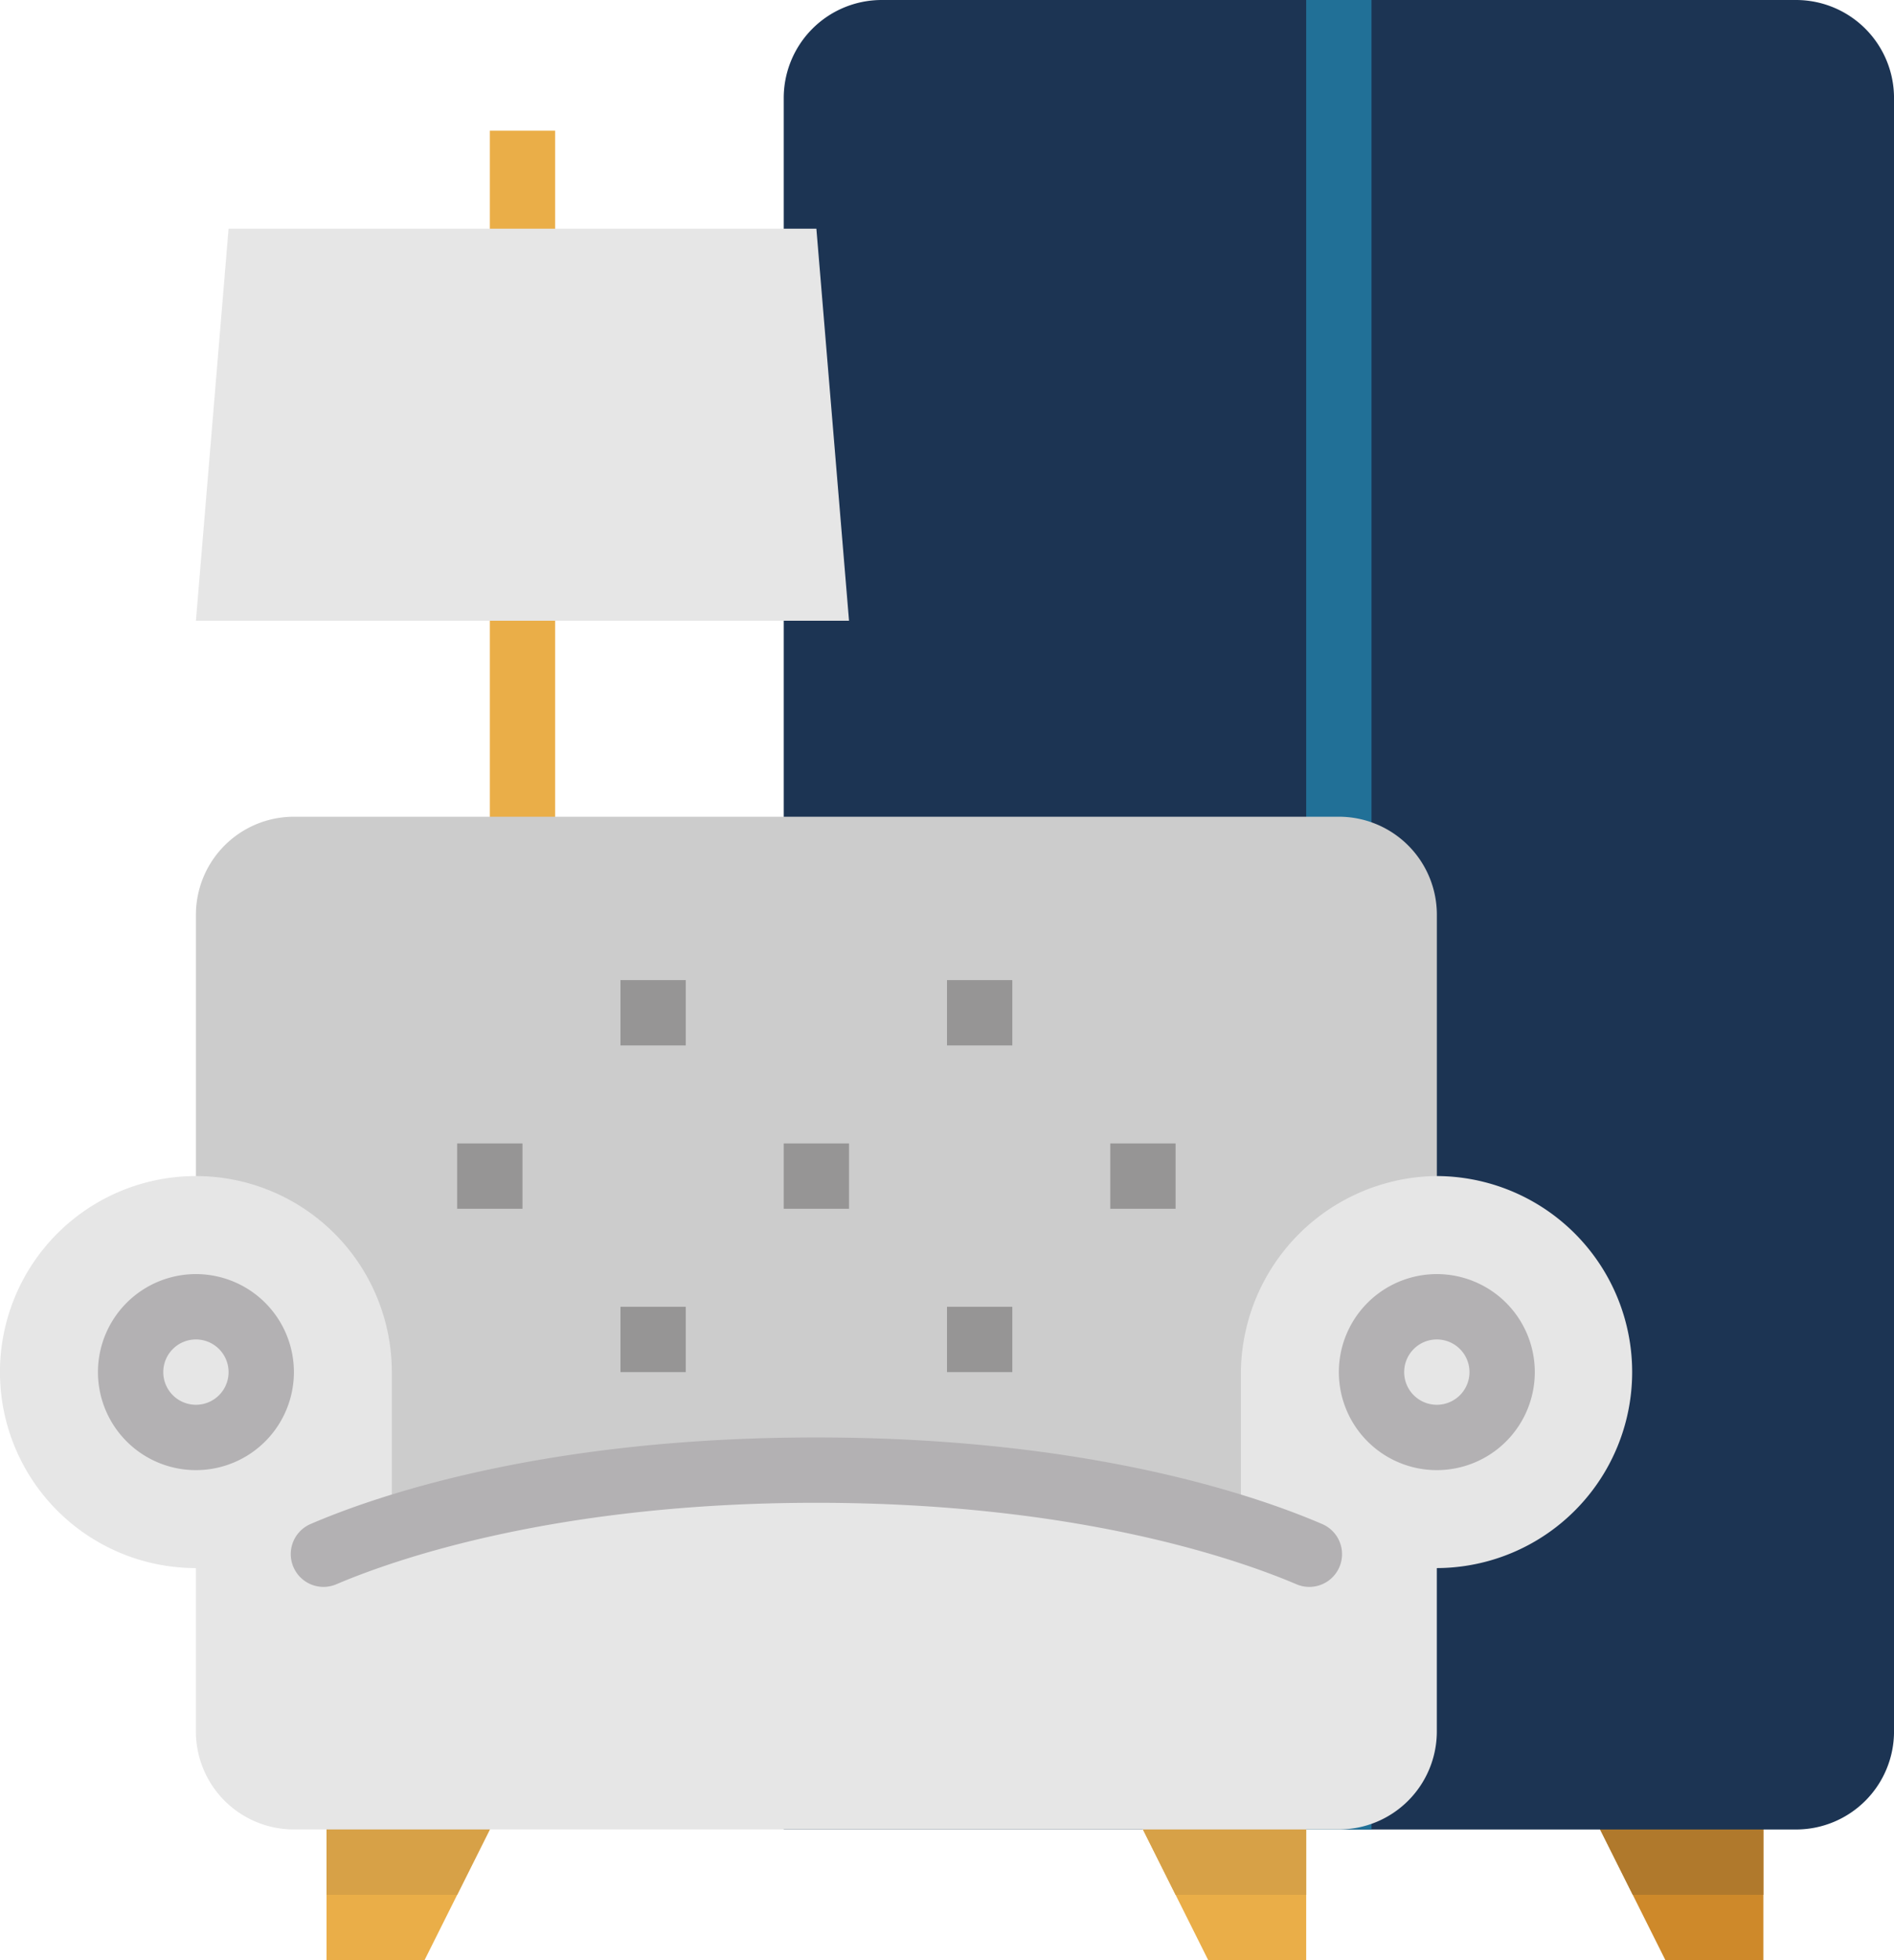 <svg xmlns="http://www.w3.org/2000/svg" width="93.16" height="96.372" viewBox="0 0 93.16 96.372">
  <g id="staging" transform="translate(-781.84 -1552)">
    <path id="Path_145" data-name="Path 145" d="M144,48h3.212V86.549H144Z" transform="translate(661.933 1510.425)" fill="#eaae48"/>
    <path id="Path_146" data-name="Path 146" d="M424.031,440v11.243h-4.819L416,444.819V440Z" transform="translate(444.544 1197.129)" fill="#ce892a"/>
    <path id="Path_147" data-name="Path 147" d="M424.031,440v8.031h-6.425L416,444.819V440Z" transform="translate(444.544 1197.129)" fill="#b0792c"/>
    <path id="Path_148" data-name="Path 148" d="M216,105.948V20.819A4.819,4.819,0,0,1,220.819,16h44.974a4.819,4.819,0,0,1,4.819,4.819v80.31a4.819,4.819,0,0,1-4.819,4.819Z" transform="translate(604.389 1536)" fill="#1c3453"/>
    <path id="Path_149" data-name="Path 149" d="M344,16h3.212v89.948H344Z" transform="translate(502.088 1536)" fill="#217097"/>
    <path id="Path_150" data-name="Path 150" d="M312.031,440v11.243h-4.819L304,444.819V440Z" transform="translate(534.057 1197.129)" fill="#eaae48"/>
    <path id="Path_151" data-name="Path 151" d="M312.031,440v8.031h-6.425L304,444.819V440Z" transform="translate(534.057 1197.129)" fill="#d7a147"/>
    <path id="Path_152" data-name="Path 152" d="M112.031,440v4.819l-3.212,6.425H104V440Z" transform="translate(693.902 1197.129)" fill="#eaae48"/>
    <path id="Path_153" data-name="Path 153" d="M112.031,440v4.819l-1.606,3.212H104V440Z" transform="translate(693.902 1197.129)" fill="#d7a147"/>
    <path id="Path_154" data-name="Path 154" d="M72,252.943V220.819A4.819,4.819,0,0,1,76.819,216h51.4a4.819,4.819,0,0,1,4.819,4.819v32.124Z" transform="translate(719.477 1376.155)" fill="#ccc"/>
    <path id="Path_155" data-name="Path 155" d="M85.036,321.668V313.8A9.74,9.74,0,0,1,94.508,304a9.637,9.637,0,1,1,.165,19.273v8.031a4.819,4.819,0,0,1-4.819,4.819h-51.4a4.819,4.819,0,0,1-4.819-4.819v-8.031a9.637,9.637,0,1,1,9.637-9.637v8.031s6.425-3.212,20.881-3.212S85.036,321.668,85.036,321.668Z" transform="translate(757.84 1305.823)" fill="#e6e6e6"/>
    <path id="Path_156" data-name="Path 156" d="M52.819,337.637a4.819,4.819,0,1,1,4.819-4.819A4.819,4.819,0,0,1,52.819,337.637Zm0-6.425a1.606,1.606,0,1,0,1.606,1.606A1.606,1.606,0,0,0,52.819,331.212Z" transform="translate(738.658 1286.643)" fill="#b3b1b3"/>
    <path id="Path_157" data-name="Path 157" d="M356.819,337.637a4.819,4.819,0,1,1,4.819-4.819A4.819,4.819,0,0,1,356.819,337.637Zm0-6.425a1.606,1.606,0,1,0,1.606,1.606A1.606,1.606,0,0,0,356.819,331.212Z" transform="translate(495.694 1286.643)" fill="#b3b1b3"/>
    <path id="Path_158" data-name="Path 158" d="M95.442,374.524a1.609,1.609,0,0,1,.763-2.265c3.276-1.411,11.543-4.259,24.883-4.259s21.6,2.847,24.881,4.258a1.61,1.61,0,0,1-1.268,2.96c-2.942-1.252-10.861-4.005-23.613-4.005s-20.671,2.753-23.614,4.007A1.608,1.608,0,0,1,95.442,374.524Z" transform="translate(700.906 1254.673)" fill="#b3b1b3"/>
    <g id="Group_377" data-name="Group 377" transform="translate(804.327 1600.187)">
      <path id="Path_159" data-name="Path 159" d="M176,256h3.212v3.212H176Z" transform="translate(-167.969 -256)" fill="#969595"/>
      <path id="Path_160" data-name="Path 160" d="M216,296h3.212v3.212H216Z" transform="translate(-199.938 -287.969)" fill="#969595"/>
      <path id="Path_161" data-name="Path 161" d="M136,296h3.212v3.212H136Z" transform="translate(-136 -287.969)" fill="#969595"/>
      <path id="Path_162" data-name="Path 162" d="M176,336h3.212v3.212H176Z" transform="translate(-167.969 -319.938)" fill="#969595"/>
      <path id="Path_163" data-name="Path 163" d="M256,256h3.212v3.212H256Z" transform="translate(-231.907 -256)" fill="#969595"/>
      <path id="Path_164" data-name="Path 164" d="M296,296h3.212v3.212H296Z" transform="translate(-263.876 -287.969)" fill="#969595"/>
      <path id="Path_165" data-name="Path 165" d="M256,336h3.212v3.212H256Z" transform="translate(-231.907 -319.938)" fill="#969595"/>
    </g>
    <path id="Path_166" data-name="Path 166" d="M104.124,91.275H72L73.606,72h28.912Z" transform="translate(719.477 1491.243)" fill="#e6e6e6"/>
  </g>
</svg>
